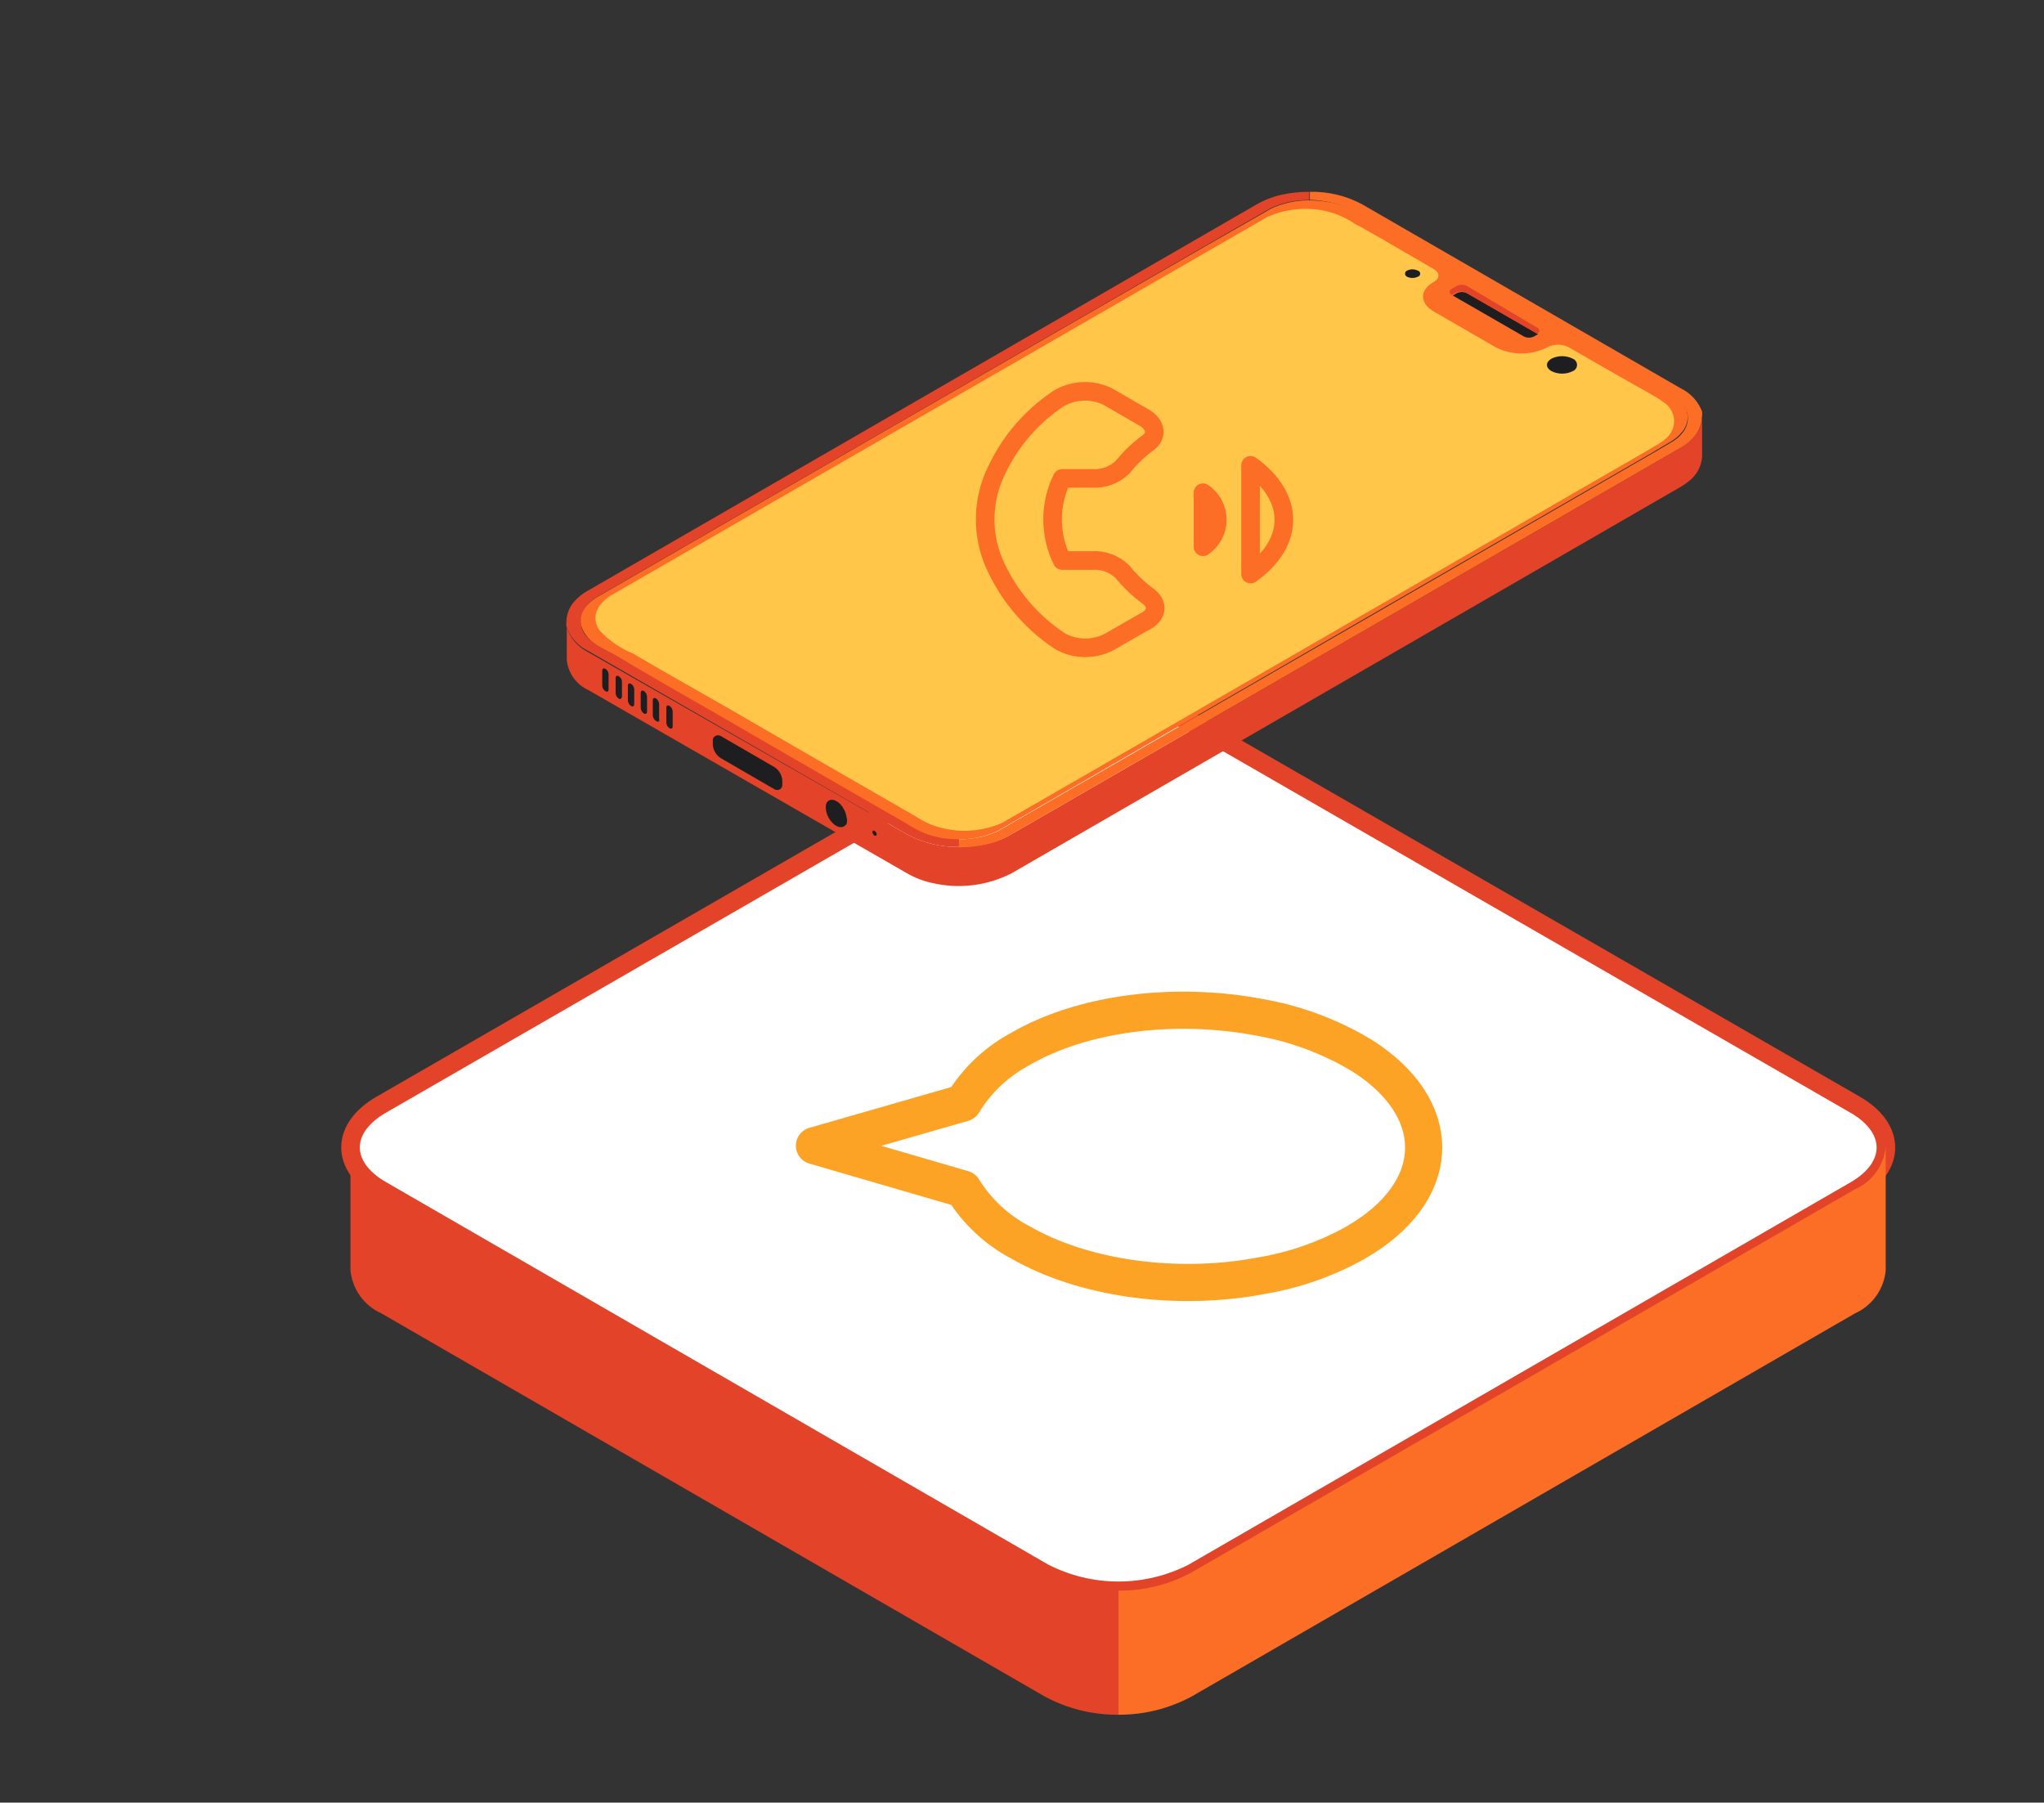 <svg xmlns="http://www.w3.org/2000/svg" fill="none" viewBox="0 0 110 97" height="97" width="110">
<rect x="0" y="0" width="110" height="97" fill="#333333" stroke="none"/>
<g clip-path="url(#clip0_196_35251)">
<path stroke-linejoin="round" stroke-linecap="round" stroke="#E24329" fill="white" d="M99.831 59.441L64.161 38.891C62.923 38.255 61.552 37.923 60.161 37.923C58.77 37.923 57.398 38.255 56.161 38.891L20.521 59.441C18.311 60.711 18.311 62.771 20.521 64.041L56.191 84.641C57.43 85.272 58.8 85.602 60.191 85.602C61.581 85.602 62.952 85.272 64.191 84.641L99.861 64.041C102.041 62.771 102.041 60.711 99.831 59.441Z"></path>
<path fill="#FC6D26" d="M101.481 68.371C101.433 68.866 101.255 69.339 100.965 69.743C100.676 70.147 100.284 70.467 99.831 70.671L64.161 91.271C62.934 91.939 61.557 92.283 60.161 92.271V85.591C61.558 85.61 62.937 85.266 64.161 84.591L99.831 63.991C100.287 63.792 100.681 63.473 100.972 63.068C101.262 62.663 101.438 62.188 101.481 61.691V68.371Z"></path>
<path fill="#E24329" d="M18.861 68.371C18.911 68.867 19.09 69.34 19.382 69.744C19.673 70.148 20.066 70.468 20.521 70.671L56.191 91.271C57.417 91.94 58.794 92.284 60.191 92.271V85.591C58.793 85.611 57.415 85.266 56.191 84.591L20.521 64.041C20.063 63.842 19.668 63.524 19.375 63.119C19.083 62.714 18.906 62.238 18.861 61.741V68.371Z"></path>
<path stroke-linejoin="round" stroke-linecap="round" stroke-width="2" stroke="#FCA326" d="M72.911 66.891C71.355 67.753 69.665 68.345 67.911 68.641C63.361 69.511 58.331 68.821 54.911 66.851C53.646 66.187 52.583 65.196 51.831 63.981L43.831 61.651L51.831 59.351C52.562 58.151 53.597 57.164 54.831 56.491C58.221 54.491 63.241 53.871 67.831 54.751C69.585 55.062 71.275 55.664 72.831 56.531L73.361 56.841C77.681 59.621 77.701 63.841 73.421 66.581L72.911 66.891Z"></path>
<path fill="#E24329" d="M91.601 22.511V24.601C91.578 24.854 91.504 25.099 91.381 25.321C91.259 25.543 91.092 25.737 90.891 25.891C90.75 26.007 90.599 26.111 90.441 26.201L54.441 46.991C53.121 47.667 51.604 47.851 50.161 47.511C49.686 47.41 49.231 47.234 48.811 46.991L31.661 37.131C31.341 36.985 31.066 36.758 30.862 36.472C30.659 36.186 30.534 35.851 30.501 35.501V33.501C30.491 33.591 30.491 33.681 30.501 33.771C30.694 34.338 31.099 34.807 31.631 35.081L48.801 44.891C49.663 45.357 50.631 45.591 51.611 45.571C52.101 45.565 52.59 45.511 53.071 45.411C53.55 45.316 54.01 45.14 54.431 44.891L90.431 24.101C90.737 23.938 91.006 23.713 91.221 23.441C91.442 23.179 91.575 22.853 91.601 22.511Z"></path>
<path fill="#1E1E20" d="M38.781 39.601C38.738 39.578 38.69 39.565 38.641 39.565C38.592 39.565 38.544 39.578 38.501 39.601C38.451 39.628 38.411 39.669 38.386 39.719C38.361 39.769 38.352 39.826 38.361 39.881V40.061C38.368 40.207 38.41 40.35 38.483 40.477C38.556 40.603 38.658 40.711 38.781 40.791L41.681 42.471C41.727 42.495 41.779 42.507 41.831 42.507C41.883 42.507 41.934 42.495 41.981 42.471C42.024 42.44 42.058 42.397 42.079 42.348C42.1 42.298 42.108 42.244 42.101 42.191V42.011C42.093 41.865 42.051 41.723 41.978 41.596C41.905 41.469 41.803 41.361 41.681 41.281L38.781 39.601Z"></path>
<path fill="#1E1E20" d="M45.221 43.271C44.811 42.861 44.421 43.031 44.441 43.451C44.441 44.081 45.081 44.711 45.441 44.451C45.49 44.422 45.532 44.381 45.561 44.331C45.596 44.221 45.596 44.102 45.561 43.991C45.542 43.852 45.502 43.717 45.441 43.591C45.401 43.544 45.371 43.489 45.351 43.431C45.311 43.375 45.267 43.322 45.221 43.271Z"></path>
<path fill="#FC6D26" d="M90.531 23.311C90.241 23.671 90.001 23.761 88.971 24.371C88.971 24.371 53.871 44.641 53.691 44.731C53.038 45.026 52.327 45.173 51.611 45.161V45.601C52.102 45.595 52.59 45.541 53.071 45.441C53.552 45.337 54.012 45.151 54.431 44.891L90.431 24.101C90.737 23.938 91.006 23.713 91.221 23.441C91.452 23.158 91.582 22.806 91.591 22.441C91.611 22.335 91.611 22.227 91.591 22.121C91.376 21.581 90.965 21.142 90.441 20.891L73.301 10.991C72.438 10.529 71.47 10.298 70.491 10.321V10.751C70.864 10.763 71.236 10.81 71.601 10.891C72.192 11.022 72.752 11.267 73.251 11.611C73.811 11.941 71.981 10.861 79.681 15.311C80.941 16.031 82.191 16.771 83.441 17.491C84.691 18.211 85.951 18.931 87.211 19.661L88.771 20.571C89.28 20.836 89.775 21.13 90.251 21.451C90.402 21.546 90.531 21.673 90.629 21.822C90.727 21.971 90.791 22.14 90.818 22.317C90.844 22.494 90.833 22.674 90.783 22.845C90.734 23.017 90.647 23.176 90.531 23.311Z"></path>
<path fill="#1E1E20" d="M47.061 44.961C47.029 44.94 47.003 44.912 46.984 44.879C46.965 44.846 46.953 44.809 46.951 44.771C46.951 44.701 47.001 44.671 47.061 44.711C47.096 44.729 47.126 44.756 47.147 44.79C47.168 44.823 47.18 44.861 47.181 44.901C47.181 44.961 47.131 44.991 47.061 44.961Z"></path>
<path fill="#1E1E20" d="M32.581 37.191C32.532 37.16 32.491 37.117 32.461 37.066C32.431 37.016 32.414 36.959 32.411 36.901V36.081C32.411 35.981 32.491 35.941 32.581 35.991C32.631 36.022 32.672 36.064 32.702 36.115C32.731 36.166 32.748 36.222 32.751 36.281V37.101C32.751 37.211 32.681 37.251 32.581 37.191Z"></path>
<path fill="#1E1E20" d="M33.301 37.591C33.252 37.56 33.211 37.517 33.181 37.467C33.151 37.416 33.134 37.359 33.131 37.301V36.481C33.131 36.371 33.211 36.331 33.301 36.391C33.352 36.421 33.394 36.463 33.424 36.514C33.454 36.565 33.47 36.622 33.471 36.681V37.501C33.441 37.601 33.371 37.651 33.301 37.591Z"></path>
<path fill="#1E1E20" d="M33.961 37.991C33.913 37.958 33.873 37.915 33.844 37.865C33.815 37.815 33.796 37.759 33.791 37.701V36.891C33.791 36.781 33.871 36.741 33.961 36.801C34.012 36.831 34.054 36.873 34.084 36.924C34.114 36.974 34.13 37.032 34.131 37.091V37.891C34.131 38.001 34.061 38.041 33.961 37.991Z"></path>
<path fill="#1E1E20" d="M34.651 38.391C34.603 38.358 34.563 38.315 34.534 38.265C34.504 38.215 34.486 38.159 34.481 38.101V37.281C34.481 37.171 34.561 37.131 34.651 37.181C34.698 37.214 34.738 37.257 34.768 37.307C34.797 37.358 34.815 37.413 34.821 37.471V38.301C34.821 38.401 34.741 38.441 34.651 38.391Z"></path>
<path fill="#1E1E20" d="M35.301 38.791C35.251 38.758 35.209 38.714 35.18 38.661C35.15 38.609 35.133 38.551 35.131 38.491V37.671C35.131 37.571 35.201 37.531 35.301 37.581C35.349 37.614 35.388 37.657 35.418 37.707C35.447 37.758 35.465 37.813 35.471 37.871V38.691C35.511 38.801 35.431 38.891 35.301 38.791Z"></path>
<path fill="#1E1E20" d="M36.031 39.181C35.98 39.151 35.937 39.109 35.907 39.059C35.878 39.008 35.862 38.95 35.861 38.891V38.071C35.861 37.971 35.931 37.931 36.031 37.981C36.079 38.014 36.119 38.057 36.149 38.107C36.178 38.157 36.196 38.213 36.201 38.271V39.091C36.201 39.201 36.121 39.241 36.031 39.181Z"></path>
<path fill="#E24329" d="M31.661 35.031L48.801 44.891C49.663 45.357 50.631 45.591 51.611 45.571V45.131C50.964 45.139 50.322 45.021 49.721 44.781C49.42 44.645 49.13 44.487 48.851 44.311C48.291 43.971 50.121 45.051 42.421 40.601C41.161 39.881 39.911 39.141 38.661 38.421C37.411 37.701 36.151 36.991 34.891 36.251L33.301 35.371C32.301 34.791 31.771 34.561 31.451 34.101C31.131 33.641 31.131 32.701 32.161 32.101C32.161 32.101 68.221 11.281 68.381 11.201C69.033 10.902 69.743 10.751 70.461 10.761V10.321C69.97 10.32 69.481 10.37 69.001 10.471C68.524 10.575 68.065 10.75 67.641 10.991L31.641 31.781C31.334 31.947 31.062 32.171 30.841 32.441C30.617 32.727 30.491 33.078 30.481 33.441C30.471 33.531 30.471 33.621 30.481 33.711C30.581 33.998 30.737 34.262 30.939 34.489C31.142 34.715 31.387 34.9 31.661 35.031Z"></path>
<path fill="#FC6D26" d="M32.201 32.091L32.081 32.161C31.151 32.761 31.081 33.521 31.481 34.101C31.881 34.681 32.301 34.791 33.301 35.371L34.861 36.281C36.121 37.021 37.381 37.731 38.631 38.451C39.881 39.171 41.131 39.911 42.391 40.631C50.091 45.081 48.261 44.001 48.821 44.341C49.1 44.518 49.39 44.675 49.691 44.811C50.292 45.051 50.934 45.17 51.581 45.161C52.297 45.174 53.008 45.027 53.661 44.731L73.661 33.161L88.891 24.371C89.891 23.761 90.161 23.671 90.461 23.311C90.587 23.183 90.684 23.029 90.745 22.859C90.806 22.69 90.83 22.509 90.815 22.329C90.8 22.15 90.746 21.976 90.657 21.819C90.568 21.662 90.447 21.527 90.301 21.421C89.823 21.102 89.329 20.808 88.821 20.541L87.261 19.631L84.521 18.061L83.521 17.471L79.771 15.281L78.291 14.431C72.291 10.981 73.851 11.891 73.291 11.581C72.778 11.243 72.204 11.008 71.601 10.891C71.235 10.819 70.863 10.783 70.491 10.781C69.773 10.772 69.063 10.922 68.411 11.221L67.751 11.601C62.821 14.401 32.231 32.071 32.201 32.091Z"></path>
<path fill="#FFC64A" d="M32.861 32.051C31.961 32.631 31.861 33.371 32.281 33.941C32.782 34.475 33.392 34.895 34.071 35.171L35.601 36.061L39.301 38.171L42.961 40.291C50.461 44.621 48.671 43.571 49.221 43.901C49.493 44.074 49.777 44.228 50.071 44.361C51.317 44.846 52.705 44.817 53.931 44.281C54.091 44.201 83.771 27.061 88.261 24.471C89.261 23.881 89.501 23.781 89.781 23.471C89.9 23.339 89.989 23.182 90.041 23.011C90.092 22.841 90.105 22.661 90.078 22.485C90.051 22.308 89.986 22.14 89.886 21.993C89.786 21.845 89.654 21.722 89.501 21.631C89.161 21.351 88.861 21.241 86.501 19.881L84.431 18.691C84.25 18.597 84.049 18.548 83.846 18.548C83.642 18.548 83.441 18.597 83.261 18.691C82.833 18.908 82.36 19.021 81.881 19.021C81.401 19.021 80.928 18.908 80.501 18.691L77.161 16.761C76.391 16.321 76.391 15.601 77.161 15.171C77.501 14.971 77.481 14.661 77.161 14.481C72.031 11.481 73.411 12.341 72.921 12.051C72.437 11.718 71.894 11.48 71.321 11.351C70.276 11.127 69.188 11.239 68.211 11.671L32.861 32.051Z"></path>
<path fill="#1E1E20" d="M78.951 15.781C78.864 15.736 78.768 15.713 78.671 15.713C78.573 15.713 78.477 15.736 78.391 15.781L78.181 15.901L82.001 18.101C82.087 18.146 82.183 18.169 82.281 18.169C82.378 18.169 82.474 18.146 82.561 18.101L82.771 17.981L78.951 15.781Z"></path>
<path fill="#E24329" d="M78.391 15.391L78.131 15.541C77.971 15.641 77.971 15.781 78.131 15.871L78.341 15.751C78.427 15.706 78.523 15.683 78.621 15.683C78.718 15.683 78.814 15.706 78.901 15.751L82.721 17.951C82.754 17.938 82.782 17.916 82.803 17.888C82.825 17.86 82.838 17.826 82.841 17.791C82.838 17.756 82.825 17.722 82.803 17.694C82.782 17.666 82.754 17.644 82.721 17.631L78.951 15.391C78.864 15.346 78.768 15.323 78.671 15.323C78.573 15.323 78.477 15.346 78.391 15.391Z"></path>
<path fill="#1E1E20" d="M84.641 19.971C84.462 20.06 84.265 20.106 84.066 20.106C83.866 20.106 83.669 20.06 83.491 19.971C83.171 19.781 83.171 19.491 83.491 19.301C83.669 19.212 83.866 19.166 84.066 19.166C84.265 19.166 84.462 19.212 84.641 19.301C84.708 19.328 84.766 19.374 84.806 19.433C84.847 19.493 84.869 19.564 84.869 19.636C84.869 19.708 84.847 19.779 84.806 19.839C84.766 19.898 84.708 19.945 84.641 19.971Z"></path>
<path fill="#1E1E20" d="M76.301 14.891C76.211 14.935 76.111 14.958 76.011 14.958C75.91 14.958 75.811 14.935 75.721 14.891C75.689 14.877 75.661 14.854 75.642 14.825C75.623 14.795 75.613 14.761 75.613 14.726C75.613 14.691 75.623 14.657 75.642 14.627C75.661 14.598 75.689 14.575 75.721 14.561C75.811 14.517 75.91 14.494 76.011 14.494C76.111 14.494 76.211 14.517 76.301 14.561C76.338 14.57 76.37 14.591 76.394 14.621C76.417 14.651 76.43 14.688 76.43 14.726C76.43 14.764 76.417 14.801 76.394 14.831C76.37 14.861 76.338 14.882 76.301 14.891Z"></path>
<path stroke-linejoin="round" stroke-linecap="round" stroke="#FC6D26" d="M64.741 26.511C64.978 26.672 65.172 26.889 65.306 27.143C65.441 27.397 65.511 27.679 65.511 27.966C65.511 28.253 65.441 28.535 65.306 28.789C65.172 29.043 64.978 29.26 64.741 29.421V26.511ZM67.301 25.041C69.681 26.751 69.701 29.181 67.301 30.891V25.041ZM61.591 33.451L59.681 34.551C59.286 34.753 58.849 34.858 58.406 34.858C57.963 34.858 57.526 34.753 57.131 34.551L57.011 34.481C55.422 33.424 54.18 31.921 53.441 30.161C52.878 28.741 52.878 27.161 53.441 25.741C54.166 23.982 55.403 22.48 56.991 21.431C57.374 21.21 57.804 21.084 58.245 21.061C58.687 21.038 59.127 21.121 59.531 21.301L59.651 21.361L61.571 22.471C62.221 22.841 62.301 23.471 61.761 23.841C61.26 24.211 60.81 24.645 60.421 25.131C60.207 25.342 59.952 25.505 59.671 25.61C59.39 25.715 59.09 25.76 58.791 25.741H57.161C56.822 26.428 56.646 27.185 56.646 27.951C56.646 28.718 56.822 29.474 57.161 30.161H58.781C59.08 30.142 59.38 30.187 59.661 30.292C59.942 30.397 60.197 30.56 60.411 30.771C60.807 31.261 61.264 31.698 61.771 32.071C62.351 32.491 62.301 33.091 61.611 33.451H61.591Z"></path>
</g>
<defs>
<clipPath id="clip0_196_35251">
<rect transform="translate(0.301 0.891)" fill="white" height="91.83" width="105"></rect>
</clipPath>
</defs>
</svg>
